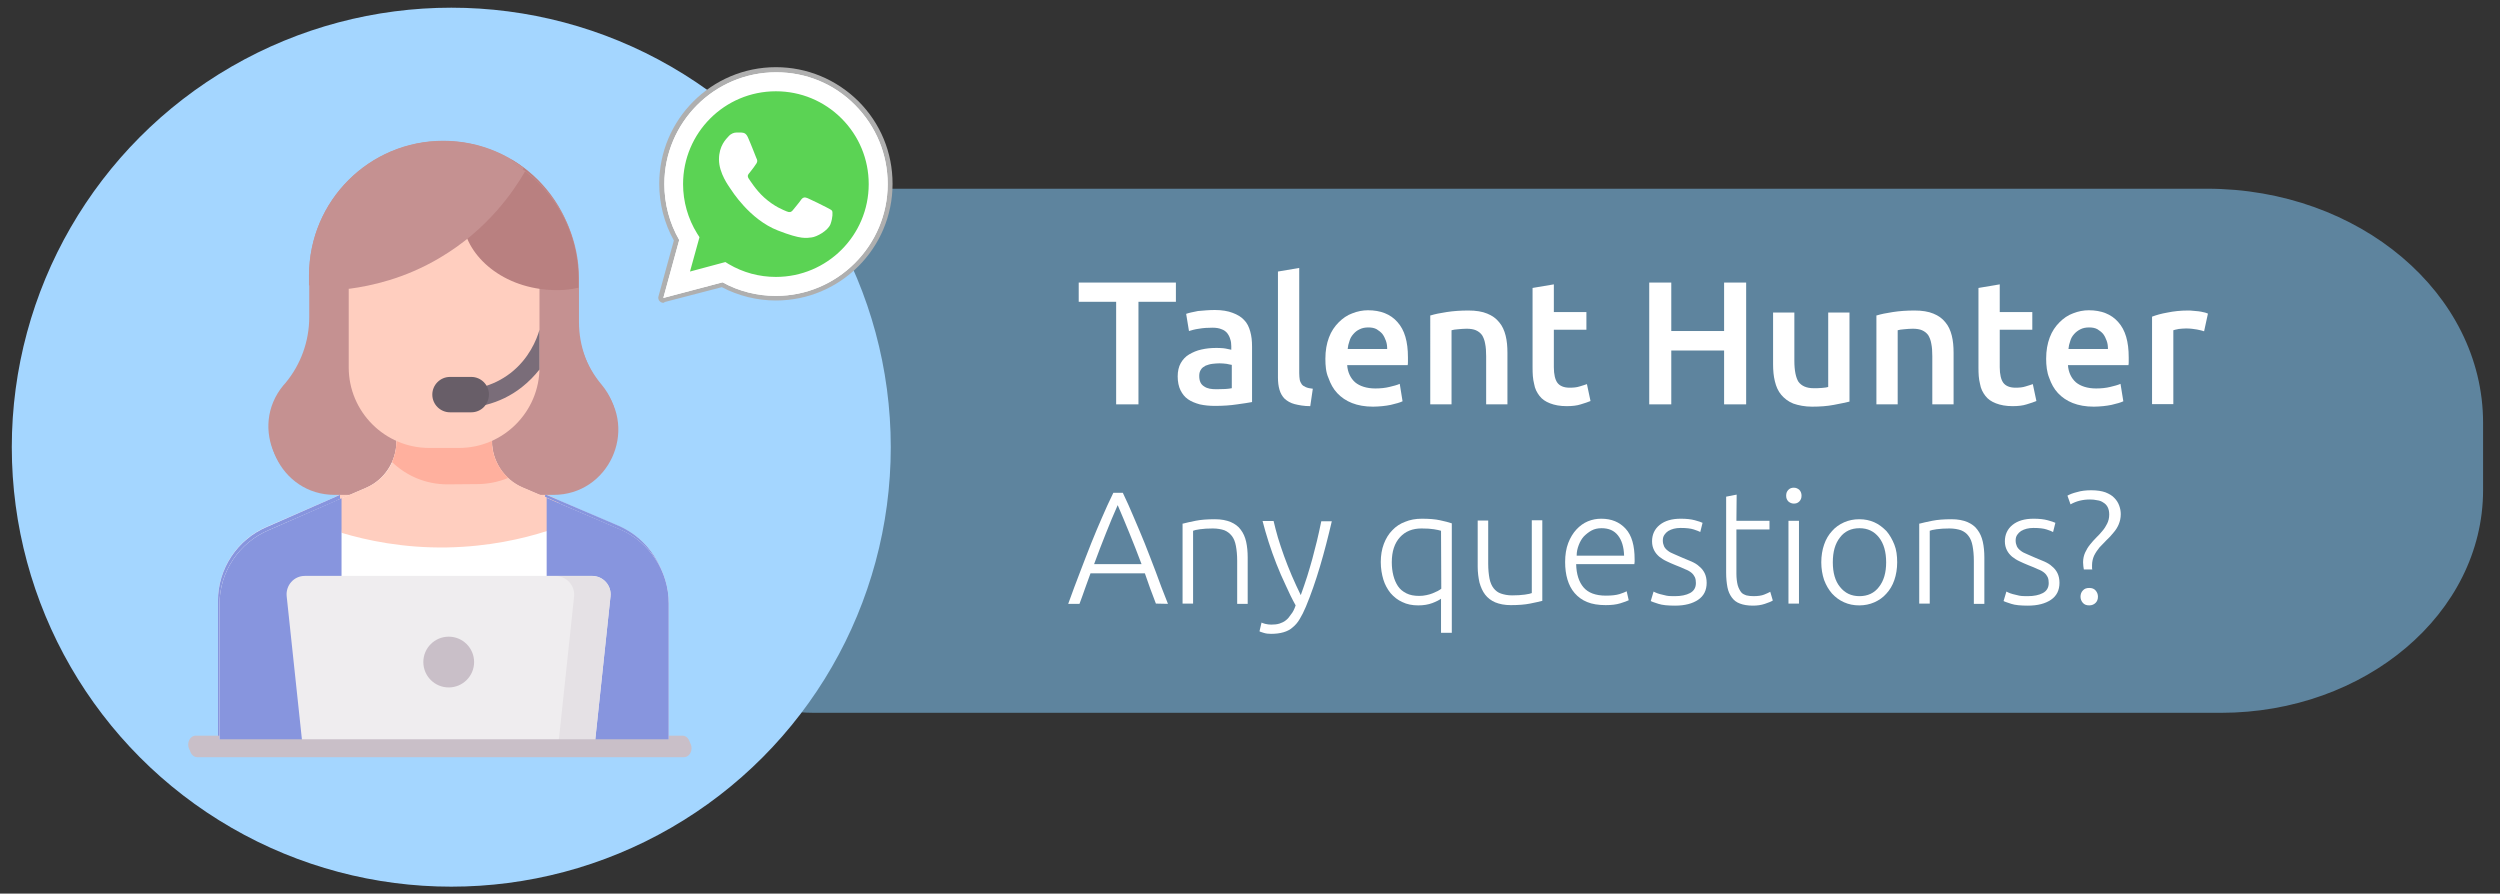 <?xml version="1.0" encoding="utf-8"?>
<!-- Generator: Adobe Illustrator 23.0.6, SVG Export Plug-In . SVG Version: 6.00 Build 0)  -->
<svg version="1.1" id="Layer_1" xmlns="http://www.w3.org/2000/svg" xmlns:xlink="http://www.w3.org/1999/xlink" x="0px" y="0px"
	 viewBox="0 0 975 348.5" style="enable-background:new 0 0 975 348.5;" xml:space="preserve">
<rect x="0" y="0" width="975" height="348.5" fill="#333333" stroke="none"/>
<style type="text/css">
	.st0{fill:#5E849E;}
	.st1{fill:#A4D6FF;}
	.st2{fill:#C59191;}
	.st3{fill:#FFFFFF;}
	.st4{fill:#FFCEBF;}
	.st5{fill:#8795DE;}
	.st6{fill:#FFB09E;}
	.st7{fill:#7A6D79;}
	.st8{fill:#685E68;}
	.st9{fill:#B98080;}
	.st10{fill:#EFEDEF;}
	.st11{fill:#E5E1E5;}
	.st12{fill:#C9BFC8;}
	.st13{fill:#AFAFAF;}
	.st14{fill:#5BD354;}
	.st15{fill-rule:evenodd;clip-rule:evenodd;fill:#FFFFFF;}
</style>
<g>
	<path class="st0" d="M866.1,278H317.7c-34,0-61.6-23.4-61.6-52.2v-100c0-28.8,27.6-52.2,61.6-52.2h543
		c59.4,0,107.7,40.9,107.7,91.3v26.4C968.3,239.2,922.5,278,866.1,278z"/>
	<circle class="st1" cx="176" cy="174.4" r="171.4"/>
	<g>
		<g>
			<g>
				<path class="st2" d="M215.3,191.6h-85.4c-21.3,0-33-24.9-19.4-41.3l0.8-0.9c6-7.2,9.3-16.3,9.3-25.7v-16.5
					c0-28.9,23.4-52.3,52.3-52.3s52.3,23.4,52.3,52.3v17c0,9.5,3.4,18.7,9.5,25.9C248.3,166.6,236.7,191.6,215.3,191.6z"/>
				<path class="st3" d="M260.2,233.9v56.4H85v-56c0-12.7,7.6-24.1,19.3-29l28.3-12.3l9.5-4.1c7.2-3.1,11.9-10.3,11.9-18.1v-3.7
					h37.2v3.5c0,7.9,4.7,15.1,12,18.2l38.2,16.4C252.8,210.1,260.2,221.4,260.2,233.9L260.2,233.9z"/>
				<path class="st4" d="M132.6,206.4c9.7,2.9,23.9,6,41.2,5.7c16.2-0.3,29.6-3.4,38.9-6.4l4.6-11l-14-6c-7.3-3.1-12-10.3-12-18.2
					V167h-37.2v3.7c0,7.9-4.7,15-11.9,18.1l-11.4,4.9L132.6,206.4z"/>
				<g>
					<path class="st5" d="M241.4,205.1l-28.8-12.3l0,0v97.6h47.6V234C260.2,221.4,252.8,210.1,241.4,205.1L241.4,205.1z"/>
					<path class="st5" d="M132.6,193v97.4H85v-56c0-12.7,7.6-24.1,19.3-29L132.6,193z"/>
				</g>
			</g>
			<g>
				<path class="st6" d="M185.5,187.5c4.3,0,8.4-0.9,12.1-2.4c-4-3.7-6.4-8.9-6.4-14.5v-3.5H154v3.7c0,2.8-0.6,5.6-1.7,8.1
					c5.6,5.4,13.2,8.7,21.6,8.7L185.5,187.5L185.5,187.5z"/>
				<path class="st4" d="M209.8,111.1v30.8c0,17.3-14.1,31.4-31.4,31.4h-11.6c-17.3,0-31.4-14.1-31.4-31.4v-30.8
					c0-11.3,9.1-20.4,20.4-20.4h33.5C200.6,90.7,209.8,99.8,209.8,111.1L209.8,111.1z"/>
				<path class="st7" d="M209.8,127.1v0.1c-1.1,3.9-4.1,11.3-11.3,16.9c-3.4,2.6-7.2,4.5-11.4,5.5c-1.9,0.5-3,2.4-2.5,4.3
					c0.4,1.6,1.9,2.7,3.4,2.7c0.3,0,0.6,0,0.9-0.1c5.1-1.3,9.8-3.6,13.9-6.8c2.8-2.2,5.1-4.6,7-7c0-0.3,0-0.5,0-0.8V127.1
					L209.8,127.1z"/>
				<path class="st8" d="M183.2,159.5h-8.3c-3.8,0-6.9-3.1-6.9-6.9s3.1-6.9,6.9-6.9h8.3c3.8,0,6.9,3.1,6.9,6.9
					C190,156.4,186.9,159.5,183.2,159.5z"/>
				<g>
					<path class="st9" d="M180,82.5c0.8-10.1,10.4-16.7,19.6-20.2c15.2,9.1,25.4,25.8,25.4,44.9v3.6c-0.8,0.2-1.7,0.3-2.5,0.5
						c-5.1,0.8-9.4,0.4-12.3,0C191.2,108.7,179,94.7,180,82.5z"/>
					<path class="st2" d="M172.8,55c11.8,0,22.7,3.9,31.4,10.5c-4.4,7.6-14.4,22.6-33.2,33.7c-13.9,8.3-27.1,11-35.2,12.1h-15.3v-4
						C120.6,78.4,144,55,172.8,55z"/>
				</g>
			</g>
		</g>
		<path class="st10" d="M231.2,290.3H117.5l-6.3-59.2c-0.4-4.2,2.8-7.9,7.1-7.9h112.1c4.2,0,7.5,3.7,7.1,7.9L231.2,290.3z"/>
		<path class="st11" d="M230.4,223.3h-14.2c4.2,0,7.5,3.7,7.1,7.9l-6.3,59.2h14.2l6.3-59.2C238,227,234.7,223.3,230.4,223.3z"/>
		<g>
			<path class="st12" d="M266.2,293.9H76.3c-1.6,0-2.9-1.6-2.9-3.5s1.3-3.5,2.9-3.5h189.9c1.6,0,2.9,1.6,2.9,3.5
				S267.8,293.9,266.2,293.9z"/>
		</g>
		<circle class="st12" cx="174.4" cy="256.8" r="9.9"/>
	</g>
	<g>
		<path class="st13" d="M258.7,118.1c-0.5,0-1-0.2-1.4-0.6c-0.5-0.5-0.7-1.2-0.5-1.9l6-21.8c-3.7-6.7-5.7-14.3-5.7-22.1
			c0-25.1,20.4-45.5,45.5-45.5c12.2,0,23.6,4.8,32.2,13.3c8.6,8.6,13.3,20,13.3,32.2c0,25.1-20.4,45.5-45.5,45.5l0,0
			c-7.3,0-14.6-1.8-21.1-5.2l-22.3,5.8C259,118.1,258.8,118.1,258.7,118.1z"/>
		<path class="st3" d="M258.7,116.2l6.2-22.6c-3.8-6.6-5.8-14.1-5.8-21.8c0-24,19.5-43.6,43.6-43.6c11.7,0,22.6,4.5,30.8,12.8
			s12.7,19.2,12.7,30.8c0,24-19.6,43.6-43.6,43.6l0,0l0,0c-7.3,0-14.5-1.8-20.8-5.3L258.7,116.2z M282.9,102.2l1.3,0.8
			c5.6,3.3,11.9,5,18.4,5l0,0c20,0,36.2-16.2,36.2-36.2c0-9.7-3.8-18.8-10.6-25.6c-6.8-6.8-15.9-10.6-25.6-10.6
			c-20,0-36.2,16.2-36.2,36.2c0,6.8,1.9,13.5,5.5,19.3l0.9,1.4l-3.7,13.4L282.9,102.2z"/>
		<path class="st14" d="M260.2,114.6l6-21.8c-3.7-6.4-5.6-13.6-5.6-21c0-23.2,18.9-42,42.1-42c11.3,0,21.8,4.4,29.7,12.3
			c7.9,7.9,12.3,18.5,12.3,29.7c0,23.2-18.9,42-42.1,42l0,0l0,0c-7,0-13.9-1.8-20.1-5.1L260.2,114.6z"/>
		<g>
			<path class="st3" d="M258.7,116.2l6.2-22.6c-3.8-6.6-5.8-14.1-5.8-21.8c0-24,19.5-43.6,43.6-43.6c11.7,0,22.6,4.5,30.8,12.8
				s12.7,19.2,12.7,30.8c0,24-19.6,43.6-43.6,43.6l0,0l0,0c-7.3,0-14.5-1.8-20.8-5.3L258.7,116.2z M282.9,102.2l1.3,0.8
				c5.6,3.3,11.9,5,18.4,5l0,0c20,0,36.2-16.2,36.2-36.2c0-9.7-3.8-18.8-10.6-25.6c-6.8-6.8-15.9-10.6-25.6-10.6
				c-20,0-36.2,16.2-36.2,36.2c0,6.8,1.9,13.5,5.5,19.3l0.9,1.4l-3.7,13.4L282.9,102.2z"/>
			<path class="st15" d="M291.7,53.6c-0.8-1.8-1.7-1.8-2.5-1.9c-0.6,0-1.4,0-2.1,0s-1.9,0.3-2.9,1.4s-3.8,3.7-3.8,9.1
				c0,5.4,3.9,10.5,4.4,11.3c0.5,0.7,7.5,12.1,18.6,16.4c9.2,3.6,11.1,2.9,13.1,2.7s6.4-2.6,7.4-5.2c0.9-2.5,0.9-4.7,0.6-5.2
				c-0.3-0.4-1-0.7-2.1-1.3s-6.4-3.2-7.4-3.6c-1-0.4-1.7-0.5-2.5,0.5c-0.7,1.1-2.8,3.5-3.4,4.3c-0.6,0.7-1.3,0.8-2.4,0.3
				s-4.6-1.7-8.7-5.4c-3.2-2.9-5.4-6.5-6.1-7.5c-0.6-1.1,0-1.6,0.5-2.2c0.9-1.1,2.3-3,2.7-3.7c0.4-0.7,0.2-1.4-0.1-1.9
				C294.8,61.2,292.7,55.8,291.7,53.6z"/>
		</g>
	</g>
	<g>
		<g>
			<g>
				<path class="st3" d="M458.6,110.2v7.5H444v40h-8.7v-40h-14.6v-7.5H458.6z"/>
				<path class="st3" d="M473.8,120.9c2.7,0,5.1,0.4,6.9,1.1c1.9,0.7,3.4,1.6,4.5,2.8c1.2,1.2,1.9,2.7,2.4,4.5
					c0.5,1.8,0.7,3.6,0.7,5.8v21.7c-1.3,0.2-3.2,0.6-5.8,0.9c-2.6,0.4-5.5,0.6-8.7,0.6c-2.1,0-4.1-0.2-5.9-0.6
					c-1.8-0.5-3.3-1.1-4.6-2s-2.2-2.1-2.9-3.5s-1.1-3.3-1.1-5.4c0-2,0.4-3.8,1.2-5.2s1.9-2.6,3.3-3.4c1.4-0.8,2.9-1.5,4.8-1.9
					c1.8-0.4,3.6-0.6,5.6-0.6c0.9,0,1.9,0,2.8,0.1c1.1,0.1,2.1,0.4,3.2,0.6V135c0-0.9-0.1-1.9-0.4-2.7c-0.2-0.8-0.6-1.6-1.2-2.4
					c-0.6-0.7-1.3-1.2-2.2-1.5c-0.9-0.4-2.1-0.6-3.5-0.6c-1.9,0-3.6,0.1-5.3,0.4c-1.6,0.2-2.9,0.6-3.9,0.9l-1.1-6.7
					c1.1-0.4,2.6-0.7,4.6-1.1C469.4,121.1,471.6,120.9,473.8,120.9z M474.5,151.8c2.6,0,4.5-0.1,5.9-0.4v-9.1
					c-0.5-0.1-1.2-0.2-2-0.4c-0.8-0.1-1.9-0.2-2.8-0.2c-0.9,0-1.9,0.1-2.8,0.2c-0.9,0.1-1.8,0.4-2.6,0.7c-0.7,0.4-1.4,0.8-1.8,1.5
					c-0.5,0.7-0.7,1.5-0.7,2.5c0,2,0.6,3.3,1.9,4.1C470.9,151.6,472.4,151.8,474.5,151.8z"/>
				<path class="st3" d="M511,158.4c-2.5,0-4.5-0.4-6.1-0.8s-2.9-1.2-3.9-2.1c-0.9-0.9-1.6-2.1-2-3.5s-0.6-2.9-0.6-4.8v-41.3
					l8.3-1.4v41c0,1.1,0.1,1.9,0.2,2.6c0.1,0.7,0.5,1.3,0.8,1.8c0.4,0.5,0.9,0.8,1.6,1.1s1.6,0.5,2.7,0.6L511,158.4z"/>
				<path class="st3" d="M516.9,139.9c0-3.2,0.5-5.9,1.4-8.3c0.9-2.4,2.2-4.3,3.8-5.9c1.5-1.5,3.3-2.8,5.3-3.5
					c2-0.8,4.1-1.2,6.1-1.2c4.9,0,8.8,1.5,11.5,4.6c2.8,3.1,4.1,7.6,4.1,13.8c0,0.5,0,0.9,0,1.5s0,1.1-0.1,1.5h-23.6
					c0.2,2.8,1.3,5.1,3.1,6.7c1.8,1.5,4.5,2.4,7.9,2.4c2,0,3.9-0.2,5.5-0.6s2.9-0.7,4-1.2l1.1,6.8c-0.5,0.2-1.1,0.5-1.9,0.7
					c-0.8,0.2-1.8,0.5-2.7,0.7c-1.1,0.2-2.1,0.4-3.3,0.5s-2.4,0.2-3.6,0.2c-3.2,0-5.9-0.5-8.2-1.4s-4.2-2.2-5.8-3.9
					c-1.5-1.6-2.6-3.6-3.4-5.9C517.1,145.2,516.9,142.6,516.9,139.9z M541,136.2c0-1.2-0.1-2.2-0.5-3.3s-0.8-1.9-1.4-2.7
					c-0.6-0.7-1.4-1.3-2.2-1.8c-0.9-0.5-2-0.7-3.2-0.7c-1.3,0-2.4,0.2-3.4,0.7c-1.1,0.5-1.8,1.1-2.5,1.9c-0.7,0.8-1.2,1.6-1.5,2.7
					c-0.4,1.1-0.6,2-0.7,3.1H541V136.2z"/>
				<path class="st3" d="M558,123c1.6-0.5,3.6-0.9,6.2-1.3c2.6-0.4,5.4-0.6,8.5-0.6c2.9,0,5.4,0.4,7.3,1.2c2,0.8,3.5,1.9,4.7,3.4
					c1.2,1.4,2,3.2,2.5,5.2s0.7,4.2,0.7,6.7v20.1h-8.3v-18.8c0-1.9-0.1-3.5-0.4-4.9c-0.2-1.3-0.7-2.5-1.2-3.3
					c-0.6-0.8-1.3-1.4-2.4-1.9c-0.9-0.4-2.2-0.6-3.6-0.6c-1.1,0-2.1,0.1-3.3,0.2c-1.2,0.1-2,0.2-2.6,0.4v28.9h-8.3V123L558,123
					L558,123z"/>
				<path class="st3" d="M597.7,112.3l8.3-1.4v10.8h12.7v6.9H606v14.6c0,2.8,0.5,4.9,1.4,6.1c0.9,1.2,2.5,1.9,4.7,1.9
					c1.5,0,2.8-0.1,4-0.5s2.1-0.6,2.8-0.9l1.4,6.6c-0.9,0.4-2.2,0.8-3.8,1.3c-1.5,0.5-3.4,0.7-5.5,0.7c-2.6,0-4.7-0.4-6.5-1.1
					c-1.8-0.7-3.1-1.6-4.1-2.9s-1.8-2.8-2.1-4.7c-0.5-1.9-0.6-4-0.6-6.3L597.7,112.3L597.7,112.3z"/>
				<path class="st3" d="M672.4,110.2h8.6v47.5h-8.6v-21h-20.6v21h-8.6v-47.5h8.6v18.9h20.6V110.2z"/>
				<path class="st3" d="M721.4,156.6c-1.6,0.4-3.6,0.8-6.2,1.3c-2.6,0.5-5.4,0.7-8.5,0.7c-2.8,0-5.3-0.5-7.3-1.2
					c-2-0.8-3.5-2-4.7-3.4s-2-3.2-2.5-5.3c-0.5-2-0.7-4.2-0.7-6.7v-20.1h8.3v18.8c0,3.9,0.6,6.6,1.6,8.2c1.2,1.6,3.1,2.5,5.9,2.5
					c1.1,0,2.1,0,3.2-0.1c1.2-0.1,2-0.2,2.5-0.4v-29h8.3v34.7H721.4z"/>
				<path class="st3" d="M732,123c1.6-0.5,3.6-0.9,6.2-1.3c2.6-0.4,5.4-0.6,8.5-0.6c2.9,0,5.4,0.4,7.3,1.2c2,0.8,3.5,1.9,4.7,3.4
					c1.2,1.4,2,3.2,2.5,5.2s0.7,4.2,0.7,6.7v20.1h-8.3v-18.8c0-1.9-0.1-3.5-0.4-4.9c-0.2-1.3-0.7-2.5-1.2-3.3
					c-0.6-0.8-1.3-1.4-2.4-1.9c-0.9-0.4-2.2-0.6-3.6-0.6c-1.1,0-2.1,0.1-3.3,0.2c-1.2,0.1-2,0.2-2.6,0.4v28.9h-8.3V123L732,123
					L732,123z"/>
				<path class="st3" d="M771.6,112.3l8.3-1.4v10.8h12.7v6.9h-12.7v14.6c0,2.8,0.5,4.9,1.4,6.1c0.9,1.2,2.5,1.9,4.7,1.9
					c1.5,0,2.8-0.1,4-0.5s2.1-0.6,2.8-0.9l1.4,6.6c-0.9,0.4-2.2,0.8-3.8,1.3c-1.5,0.5-3.4,0.7-5.5,0.7c-2.6,0-4.7-0.4-6.5-1.1
					c-1.8-0.7-3.1-1.6-4.1-2.9s-1.8-2.8-2.1-4.7c-0.5-1.9-0.6-4-0.6-6.3v-31h0V112.3z"/>
				<path class="st3" d="M798,139.9c0-3.2,0.5-5.9,1.4-8.3c0.9-2.4,2.2-4.3,3.8-5.9c1.5-1.5,3.3-2.8,5.3-3.5c2-0.8,4.1-1.2,6.1-1.2
					c4.9,0,8.8,1.5,11.5,4.6c2.8,3.1,4.1,7.6,4.1,13.8c0,0.5,0,0.9,0,1.5s0,1.1-0.1,1.5h-23.6c0.2,2.8,1.3,5.1,3.1,6.7
					c1.8,1.5,4.5,2.4,7.9,2.4c2,0,3.9-0.2,5.5-0.6s2.9-0.7,4-1.2l1.1,6.8c-0.5,0.2-1.1,0.5-1.9,0.7c-0.8,0.2-1.8,0.5-2.7,0.7
					c-1.1,0.2-2.1,0.4-3.3,0.5s-2.4,0.2-3.6,0.2c-3.2,0-5.9-0.5-8.2-1.4s-4.2-2.2-5.8-3.9c-1.5-1.6-2.6-3.6-3.4-5.9
					C798.3,145.2,798,142.6,798,139.9z M822.1,136.2c0-1.2-0.1-2.2-0.5-3.3s-0.8-1.9-1.4-2.7c-0.6-0.7-1.4-1.3-2.2-1.8
					c-0.9-0.5-2-0.7-3.2-0.7c-1.3,0-2.4,0.2-3.4,0.7c-1,0.5-1.8,1.1-2.5,1.9c-0.7,0.8-1.2,1.6-1.5,2.7c-0.4,1.1-0.6,2-0.7,3.1h15.4
					L822.1,136.2L822.1,136.2z"/>
				<path class="st3" d="M859.6,129.2c-0.7-0.2-1.6-0.5-2.8-0.7s-2.6-0.4-4.2-0.4c-0.9,0-1.9,0.1-2.9,0.2c-1.1,0.2-1.8,0.4-2.1,0.5
					v28.8h-8.3v-34.1c1.6-0.6,3.6-1.2,6-1.6c2.4-0.5,5.1-0.8,8-0.8c0.6,0,1.2,0,1.9,0.1s1.4,0.1,2.2,0.2c0.7,0.1,1.4,0.2,2.1,0.4
					c0.7,0.1,1.2,0.4,1.6,0.5L859.6,129.2z"/>
			</g>
		</g>
		<path class="st3" d="M450.8,235.4c-0.8-2.1-1.6-4.2-2.3-6.1c-0.7-2-1.4-3.9-2-5.7h-21.2c-0.7,1.9-1.4,3.8-2.1,5.8
			c-0.7,2-1.4,4-2.2,6.1h-4.4c1.6-4.5,3.2-8.7,4.7-12.6s2.9-7.6,4.3-11.1c1.4-3.5,2.8-6.8,4.2-10s2.8-6.4,4.4-9.6h3.7
			c1.5,3.2,3,6.4,4.3,9.6c1.4,3.2,2.8,6.6,4.2,10c1.4,3.5,2.8,7.2,4.3,11.1c1.4,3.9,3,8.1,4.8,12.6L450.8,235.4L450.8,235.4z
			 M435.9,197c-1.6,3.6-3.1,7.2-4.6,11c-1.5,3.7-3,7.7-4.6,12h18.5c-1.6-4.3-3.2-8.3-4.7-12C439,204.2,437.4,200.6,435.9,197z"/>
		<path class="st3" d="M461.4,204.2c1.2-0.3,2.8-0.7,4.9-1.1c2-0.4,4.5-0.6,7.5-0.6c2.5,0,4.5,0.4,6.2,1.1c1.6,0.7,3,1.7,3.9,3
			c1,1.3,1.7,2.9,2.1,4.7c0.4,1.8,0.6,3.9,0.6,6.1v18.1h-4.1v-16.8c0-2.3-0.2-4.2-0.5-5.8c-0.3-1.6-0.8-2.9-1.6-3.9
			s-1.7-1.7-2.9-2.2c-1.2-0.4-2.7-0.7-4.5-0.7c-1.9,0-3.6,0.1-5,0.3c-1.4,0.2-2.3,0.4-2.7,0.6v28.4h-4.1v-31.2H461.4z"/>
		<path class="st3" d="M505.3,236.1c-1.4-2.5-2.7-5.2-3.9-7.9c-1.3-2.7-2.5-5.5-3.6-8.3s-2.1-5.6-3-8.4s-1.7-5.6-2.4-8.3h4.3
			c0.5,2,1,4.2,1.7,6.5s1.5,4.7,2.4,7.2s1.9,5,3,7.6s2.3,5.1,3.5,7.6c0.9-2.6,1.8-5,2.5-7.3s1.4-4.6,2-6.8c0.6-2.3,1.2-4.6,1.8-7
			s1.1-4.9,1.7-7.7h4.1c-1.4,6-2.9,11.9-4.6,17.6c-1.7,5.7-3.5,10.9-5.5,15.7c-0.8,1.9-1.6,3.5-2.4,4.8c-0.8,1.4-1.8,2.5-2.8,3.3
			c-1,0.9-2.2,1.5-3.6,1.9c-1.4,0.4-3,0.6-4.8,0.6c-1,0-2-0.1-2.9-0.4s-1.4-0.4-1.6-0.6l0.8-3.4c0.2,0.1,0.6,0.3,1.4,0.5
			c0.8,0.2,1.6,0.3,2.4,0.3c1.2,0,2.2-0.1,3.2-0.4c0.9-0.3,1.8-0.7,2.5-1.3c0.8-0.6,1.4-1.4,2-2.3
			C504.2,238.8,504.8,237.6,505.3,236.1z"/>
		<path class="st3" d="M562,233.5c-0.7,0.5-1.8,1.1-3.4,1.7c-1.6,0.6-3.4,0.9-5.5,0.9c-2.3,0-4.4-0.4-6.2-1.3
			c-1.8-0.8-3.3-2-4.6-3.5c-1.2-1.5-2.2-3.3-2.8-5.3s-1-4.3-1-6.8c0-2.6,0.4-5,1.2-7.1s1.9-3.9,3.3-5.3c1.4-1.5,3.1-2.6,5-3.3
			c1.9-0.8,4.1-1.2,6.5-1.2c2.9,0,5.3,0.2,7.1,0.6c1.9,0.4,3.4,0.8,4.6,1.2v42.7H562V233.5z M562,207c-0.6-0.2-1.6-0.4-2.8-0.6
			s-2.8-0.3-4.8-0.3c-3.5,0-6.3,1.1-8.4,3.4c-2.1,2.3-3.2,5.5-3.2,9.8c0,1.8,0.2,3.5,0.6,5.1c0.4,1.6,1,3,1.8,4.2s1.9,2.1,3.3,2.8
			c1.4,0.7,3,1,5,1c1,0,1.9-0.1,2.8-0.3c0.9-0.2,1.7-0.4,2.4-0.7s1.4-0.6,2-0.9s1-0.6,1.4-0.9L562,207L562,207z"/>
		<path class="st3" d="M601.6,234.3c-1.2,0.3-2.8,0.7-4.9,1.1c-2,0.4-4.5,0.6-7.5,0.6c-2.4,0-4.4-0.4-6.1-1.1
			c-1.6-0.7-2.9-1.7-3.9-3s-1.7-2.9-2.2-4.7c-0.4-1.8-0.7-3.9-0.7-6.1V203h4.1v16.8c0,2.3,0.2,4.2,0.5,5.8c0.3,1.6,0.9,2.9,1.6,3.8
			c0.8,1,1.7,1.7,2.9,2.1s2.6,0.7,4.3,0.7c1.9,0,3.6-0.1,5-0.3c1.4-0.2,2.3-0.4,2.7-0.6v-28.4h4.1v31.4H601.6z"/>
		<path class="st3" d="M610.4,219.2c0-2.8,0.4-5.3,1.2-7.4s1.9-3.9,3.2-5.3s2.8-2.5,4.5-3.2s3.4-1,5.2-1c4,0,7.1,1.3,9.5,3.9
			s3.5,6.6,3.5,11.9c0,0.3,0,0.7,0,1s-0.1,0.6-0.1,0.9h-22.7c0.1,4,1.1,7,2.9,9.1c1.8,2.1,4.7,3.2,8.7,3.2c2.2,0,4-0.2,5.3-0.6
			s2.2-0.8,2.8-1.1l0.8,3.5c-0.6,0.3-1.7,0.7-3.3,1.2s-3.5,0.7-5.7,0.7c-2.8,0-5.3-0.4-7.2-1.2c-2-0.8-3.6-2-4.9-3.5
			c-1.3-1.5-2.2-3.3-2.8-5.3S610.4,221.7,610.4,219.2z M633.4,216.7c-0.1-3.4-0.9-6-2.4-7.9s-3.6-2.8-6.4-2.8
			c-1.5,0-2.8,0.3-3.9,0.9c-1.1,0.6-2.1,1.4-3,2.3c-0.9,1-1.5,2.1-2,3.4s-0.8,2.6-0.8,4.1H633.4z"/>
		<path class="st3" d="M653.3,232.5c2.3,0,4.3-0.4,5.8-1.2c1.5-0.8,2.3-2.1,2.3-3.9c0-0.9-0.1-1.6-0.4-2.3c-0.3-0.6-0.7-1.2-1.3-1.7
			s-1.4-1-2.5-1.4c-1-0.5-2.3-1-3.8-1.6c-1.2-0.5-2.4-1-3.4-1.5c-1.1-0.5-2-1.1-2.9-1.8c-0.8-0.7-1.5-1.5-2-2.5s-0.8-2.1-0.8-3.5
			c0-2.6,1-4.8,3-6.4s4.7-2.4,8.2-2.4c2.2,0,4,0.2,5.5,0.6c1.4,0.4,2.4,0.7,3,1l-0.9,3.6c-0.5-0.3-1.3-0.6-2.5-1s-2.9-0.6-5.2-0.6
			c-0.9,0-1.8,0.1-2.6,0.3c-0.8,0.2-1.5,0.5-2.2,0.9c-0.6,0.4-1.1,0.9-1.5,1.5s-0.6,1.3-0.6,2.2c0,0.9,0.2,1.6,0.5,2.3
			c0.3,0.6,0.8,1.2,1.5,1.7c0.6,0.5,1.4,0.9,2.4,1.3c0.9,0.4,2,0.9,3.2,1.4c1.3,0.5,2.4,1,3.6,1.5c1.1,0.5,2.2,1.1,3,1.9
			c0.9,0.7,1.6,1.6,2.1,2.6s0.8,2.3,0.8,3.8c0,2.9-1.1,5.1-3.3,6.6s-5.2,2.3-9,2.3c-2.8,0-5-0.2-6.5-0.7s-2.5-0.8-3-1.1l1.1-3.7
			c0.1,0.1,0.4,0.2,0.8,0.4c0.4,0.2,1,0.4,1.7,0.6s1.6,0.4,2.5,0.6C650.8,232.5,652,232.5,653.3,232.5z"/>
		<path class="st3" d="M677.2,203.1h12.9v3.4h-12.9v17.2c0,1.8,0.2,3.3,0.5,4.5c0.3,1.1,0.8,2,1.3,2.7s1.3,1,2.1,1.3
			c0.8,0.2,1.8,0.3,2.8,0.3c1.7,0,3.1-0.2,4.1-0.6s1.9-0.8,2.4-1.1l1,3.4c-0.6,0.4-1.6,0.8-3.1,1.3s-3,0.7-4.7,0.7
			c-2,0-3.7-0.3-5-0.8c-1.4-0.5-2.4-1.3-3.2-2.4s-1.4-2.4-1.7-4s-0.5-3.5-0.5-5.6v-29.7l4.1-0.8L677.2,203.1L677.2,203.1z"/>
		<path class="st3" d="M702.6,193.3c0,1-0.3,1.7-0.9,2.3c-0.6,0.6-1.3,0.8-2.1,0.8s-1.5-0.3-2.1-0.8c-0.6-0.6-0.9-1.3-0.9-2.3
			s0.3-1.7,0.9-2.3c0.6-0.6,1.3-0.8,2.1-0.8s1.5,0.3,2.1,0.8C702.3,191.6,702.6,192.4,702.6,193.3z M701.6,235.4h-4.1v-32.3h4.1
			V235.4z"/>
		<path class="st3" d="M739.9,219.3c0,2.5-0.4,4.9-1.1,6.9c-0.7,2.1-1.8,3.9-3.1,5.3c-1.3,1.5-2.9,2.6-4.7,3.4s-3.8,1.2-5.9,1.2
			c-2.2,0-4.1-0.4-5.9-1.2c-1.8-0.8-3.3-1.9-4.7-3.4c-1.3-1.5-2.3-3.2-3.1-5.3c-0.7-2.1-1.1-4.4-1.1-6.9s0.4-4.9,1.1-6.9
			c0.7-2.1,1.8-3.9,3.1-5.3c1.3-1.5,2.9-2.6,4.7-3.4s3.8-1.2,5.9-1.2c2.2,0,4.1,0.4,5.9,1.2c1.8,0.8,3.3,2,4.7,3.4
			c1.3,1.5,2.3,3.3,3.1,5.3C739.6,214.4,739.9,216.7,739.9,219.3z M735.6,219.3c0-4-0.9-7.3-2.8-9.7c-1.9-2.4-4.4-3.6-7.6-3.6
			c-3.2,0-5.8,1.2-7.6,3.6c-1.9,2.4-2.8,5.6-2.8,9.7c0,4,0.9,7.3,2.8,9.6c1.9,2.4,4.4,3.6,7.6,3.6c3.2,0,5.8-1.2,7.6-3.6
			C734.7,226.5,735.6,223.3,735.6,219.3z"/>
		<path class="st3" d="M748.7,204.2c1.2-0.3,2.8-0.7,4.9-1.1c2-0.4,4.5-0.6,7.5-0.6c2.5,0,4.5,0.4,6.2,1.1c1.6,0.7,3,1.7,3.9,3
			c1,1.3,1.7,2.9,2.1,4.7c0.4,1.8,0.6,3.9,0.6,6.1v18.1h-4.1v-16.8c0-2.3-0.2-4.2-0.5-5.8c-0.3-1.6-0.8-2.9-1.6-3.9
			c-0.7-1-1.7-1.7-2.9-2.2c-1.2-0.4-2.7-0.7-4.5-0.7c-1.9,0-3.6,0.1-5,0.3c-1.4,0.2-2.3,0.4-2.7,0.6v28.4h-4.1v-31.2H748.7z"/>
		<path class="st3" d="M790.9,232.5c2.3,0,4.3-0.4,5.8-1.2c1.5-0.8,2.3-2.1,2.3-3.9c0-0.9-0.1-1.6-0.4-2.3c-0.3-0.6-0.7-1.2-1.3-1.7
			s-1.4-1-2.5-1.4c-1-0.5-2.3-1-3.8-1.6c-1.2-0.5-2.4-1-3.4-1.5c-1.1-0.5-2-1.1-2.9-1.8c-0.8-0.7-1.5-1.5-2-2.5s-0.8-2.1-0.8-3.5
			c0-2.6,1-4.8,3-6.4s4.7-2.4,8.2-2.4c2.2,0,4,0.2,5.5,0.6c1.4,0.4,2.4,0.7,3,1l-0.9,3.6c-0.5-0.3-1.3-0.6-2.5-1s-2.9-0.6-5.2-0.6
			c-0.9,0-1.8,0.1-2.6,0.3c-0.8,0.2-1.5,0.5-2.2,0.9c-0.6,0.4-1.1,0.9-1.5,1.5s-0.6,1.3-0.6,2.2c0,0.9,0.2,1.6,0.5,2.3
			c0.3,0.6,0.8,1.2,1.5,1.7c0.6,0.5,1.4,0.9,2.4,1.3c0.9,0.4,2,0.9,3.2,1.4c1.3,0.5,2.4,1,3.6,1.5c1.1,0.5,2.2,1.1,3,1.9
			c0.9,0.7,1.6,1.6,2.1,2.6s0.8,2.3,0.8,3.8c0,2.9-1.1,5.1-3.3,6.6s-5.2,2.3-9,2.3c-2.8,0-5-0.2-6.5-0.7s-2.5-0.8-3-1.1l1.1-3.7
			c0.1,0.1,0.4,0.2,0.8,0.4c0.4,0.2,1,0.4,1.7,0.6s1.6,0.4,2.5,0.6C788.5,232.5,789.6,232.5,790.9,232.5z"/>
		<path class="st3" d="M815.1,194.8c-2.8,0-5.3,0.6-7.6,1.9l-1.2-3.4c0.9-0.5,2.1-1,3.8-1.4c1.6-0.5,3.5-0.7,5.5-0.7
			c2.2,0,4.1,0.3,5.5,0.8c1.5,0.6,2.7,1.3,3.5,2.2c0.9,0.9,1.5,1.9,1.9,3s0.6,2.2,0.6,3.3c0,1.5-0.3,2.8-0.8,4s-1.2,2.3-2.1,3.3
			c-0.8,1-1.7,2-2.7,2.9c-0.9,0.9-1.8,1.9-2.7,2.8c-0.8,1-1.5,2-2.1,3.2c-0.5,1.1-0.8,2.4-0.8,3.7c0,0.5,0,0.8,0,1s0,0.4,0.1,0.7
			h-3.3c-0.1-0.4-0.1-0.9-0.2-1.3c0-0.5-0.1-1-0.1-1.5c0-1.4,0.3-2.7,0.8-3.8c0.5-1.1,1.1-2.1,1.9-3.1s1.6-1.9,2.4-2.7
			c0.9-0.9,1.7-1.7,2.4-2.6c0.8-0.9,1.4-1.9,1.9-2.9s0.8-2.2,0.8-3.5c0-1.2-0.2-2.1-0.6-2.9c-0.4-0.8-1-1.4-1.7-1.8
			c-0.7-0.5-1.5-0.8-2.4-0.9C817.1,194.9,816.1,194.8,815.1,194.8z M818.2,232.7c0,1-0.3,1.8-0.9,2.4s-1.4,1-2.5,1s-1.9-0.3-2.5-1
			s-0.9-1.5-0.9-2.4s0.3-1.8,0.9-2.4c0.6-0.7,1.4-1,2.5-1s1.9,0.3,2.5,1C817.9,231,818.2,231.8,818.2,232.7z"/>
	</g>
	<g>
		<g>
			<g>
				<path class="st2" d="M215.9,193h-85.4c-21.3,0-33-24.9-19.4-41.3l0.8-0.9c6-7.2,9.3-16.3,9.3-25.7v-16.5
					c0-28.9,23.4-52.3,52.3-52.3s52.3,23.4,52.3,52.3v17c0,9.5,3.4,18.7,9.5,25.9C248.9,167.9,237.3,193,215.9,193z"/>
				<path class="st3" d="M260.8,235.3v56.4H85.6v-56c0-12.7,7.6-24.1,19.3-29l28.3-12.3l9.5-4.1c7.2-3.1,11.9-10.3,11.9-18.1v-3.7
					h37.2v3.5c0,7.9,4.7,15.1,12,18.2l38.2,16.4C253.4,211.5,260.8,222.8,260.8,235.3L260.8,235.3z"/>
				<path class="st4" d="M133.2,207.8c9.7,2.9,23.9,6,41.2,5.7c16.2-0.3,29.6-3.4,38.9-6.4l4.6-11l-14-6c-7.3-3.1-12-10.3-12-18.2
					v-3.5h-37.2v3.7c0,7.9-4.7,15-11.9,18.1l-11.4,4.9L133.2,207.8z"/>
				<g>
					<path class="st5" d="M242,206.5l-28.8-12.3l0,0v97.6h47.6v-56.5C260.8,222.8,253.4,211.5,242,206.5L242,206.5z"/>
					<path class="st5" d="M133.2,194.3v97.4H85.6v-56c0-12.7,7.6-24.1,19.3-29L133.2,194.3z"/>
				</g>
			</g>
			<g>
				<path class="st6" d="M186.1,188.8c4.3,0,8.4-0.9,12.1-2.4c-4-3.7-6.4-8.9-6.4-14.5v-3.5h-37.2v3.7c0,2.8-0.6,5.6-1.7,8.1
					c5.6,5.4,13.2,8.7,21.6,8.7L186.1,188.8L186.1,188.8z"/>
				<path class="st4" d="M210.4,112.5v30.8c0,17.3-14.1,31.4-31.4,31.4h-11.6c-17.3,0-31.4-14.1-31.4-31.4v-30.8
					c0-11.3,9.1-20.4,20.4-20.4H190C201.2,92.1,210.4,101.2,210.4,112.5L210.4,112.5z"/>
				<path class="st7" d="M210.4,128.5v0.1c-1.1,3.9-4.1,11.3-11.3,16.9c-3.4,2.6-7.2,4.5-11.4,5.5c-1.9,0.5-3,2.4-2.5,4.3
					c0.4,1.6,1.9,2.7,3.4,2.7c0.3,0,0.6,0,0.9-0.1c5.1-1.3,9.8-3.6,13.9-6.8c2.8-2.2,5.1-4.6,7-7c0-0.3,0-0.5,0-0.8V128.5
					L210.4,128.5z"/>
				<path class="st8" d="M183.8,160.8h-8.3c-3.8,0-6.9-3.1-6.9-6.9c0-3.8,3.1-6.9,6.9-6.9h8.3c3.8,0,6.9,3.1,6.9,6.9
					C190.6,157.8,187.6,160.8,183.8,160.8z"/>
				<g>
					<path class="st9" d="M180.6,83.9c0.8-10.1,10.4-16.7,19.6-20.2c15.2,9.1,25.4,25.8,25.4,44.9v3.6c-0.8,0.2-1.7,0.3-2.5,0.5
						c-5.1,0.8-9.4,0.4-12.3,0C191.8,110.1,179.7,96.1,180.6,83.9z"/>
					<path class="st2" d="M173.4,56.3c11.8,0,22.7,3.9,31.4,10.5c-4.4,7.6-14.4,22.6-33.2,33.7c-13.9,8.3-27.1,11-35.2,12.1h-15.3
						v-4C121.2,79.7,144.6,56.3,173.4,56.3z"/>
				</g>
			</g>
		</g>
		<path class="st10" d="M231.8,291.7H118.1l-6.3-59.2c-0.4-4.2,2.8-7.9,7.1-7.9H231c4.2,0,7.5,3.7,7.1,7.9L231.8,291.7z"/>
		<path class="st11" d="M231,224.7h-14.2c4.2,0,7.5,3.7,7.1,7.9l-6.3,59.2h14.2l6.3-59.2C238.6,228.4,235.3,224.7,231,224.7z"/>
		<g>
			<path class="st12" d="M266.8,295.3H76.9c-1.6,0-2.9-1.6-2.9-3.5s1.3-3.5,2.9-3.5h189.9c1.6,0,2.9,1.6,2.9,3.5
				S268.4,295.3,266.8,295.3z"/>
		</g>
		<circle class="st12" cx="175" cy="258.2" r="9.9"/>
	</g>
</g>
</svg>
